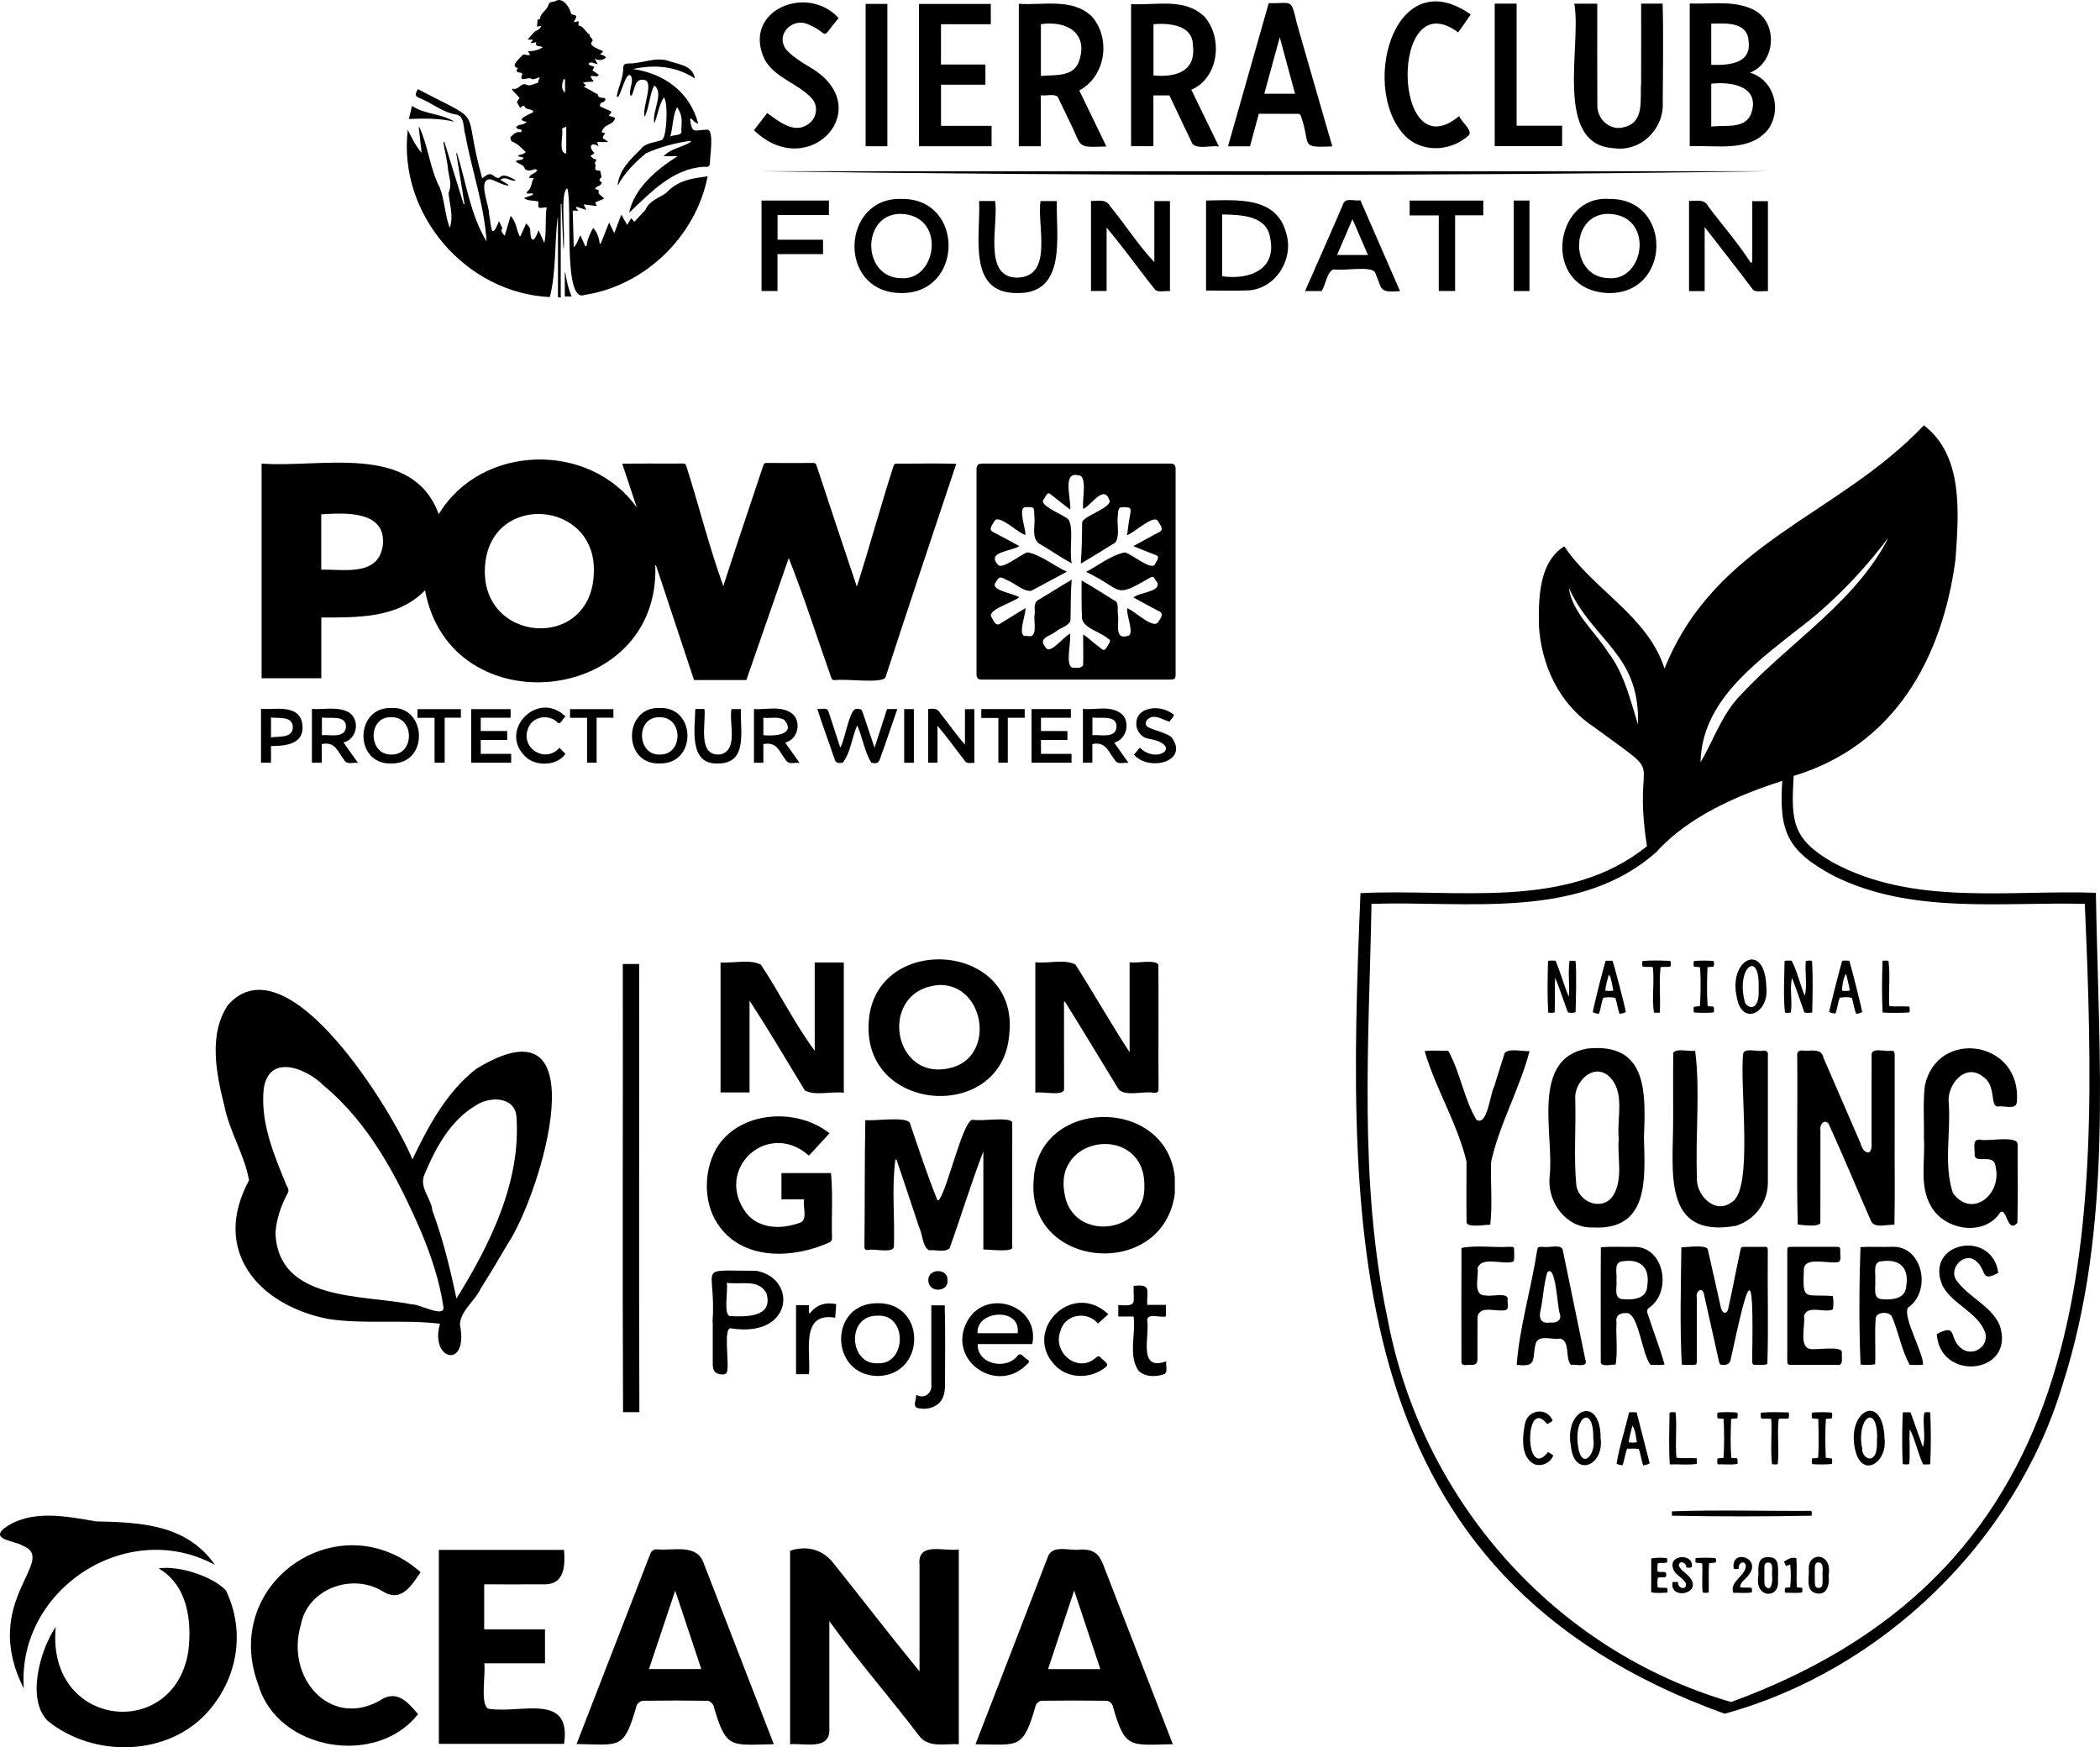 <svg xmlns="http://www.w3.org/2000/svg" id="Layer_2" viewBox="0 0 969.93 807.11"><g id="Layer_1-2"><path d="m760.69,390.87c-7.24-46.28,11.25-28.71-24.84-55.3-15.63-10.32-24.02-28.31-25.08-46.68-.14-12.54-.09-29.12,11.71-36.53,13.66,20.33,38.52,32.15,46.31,56.45,23.75-58.78,79.57-70.01,119.79-112.34,18.56,14.11,16.04,41.13,14.6,62.03-6.13,45.87-28.34,85.9-74.74,99.92-1.16,20.46-1.08,29.04,18.18,40.01,37.16,20.11,80.88,12.57,121.41,13.97,1.22,75.85,8.22,154.02-15.45,227.42-21.84,72.53-83.51,131.93-156.03,151.79-176.47-63.52-174.83-219.63-168.18-379.04,44.12-2.29,95.27,8.31,132.32-21.7Zm113.33-146.29c.16,0,.31,0,.47.01-.09-.19-.28-.02-.41.04-.1.39-.37.79.02,1.17-12.25,16.66-27.26,32.64-44.28,45.34-19.76,15.66-43.86,33.27-44.39,60.97,6.1-10.25,9.89-22.36,18.61-31.14,23.27-25.17,55.65-44.45,69.98-76.38Zm-240.56,172.94c-1.17,63.71-5.99,128.31,7.31,191.14,15.58,83.86,76.91,153.78,158.79,177.55,171.08-62.57,170.2-213.41,163.35-368.69-38.89-.97-80.24,5.02-116.26-13.08-21.2-11.43-25.04-20.34-23.47-43.72-20.41,6.46-43.64,16.62-58.1,32.81-35.68,31.78-87.64,22.49-131.63,23.99Zm91.12-146.07c1.59,11.63,11.99,20.09,18.03,29.71,7.6,9.73,10.42,22.46,13.94,33.54,1-32.94-20.79-38.35-31.97-63.24Z"></path><path d="m874.98,565.74c-3.25-.22-9.14,1.85-10.77-1.64-6.58-14.97-12.84-30.11-19.62-44.98-2.09-2.56-4.29.57-3.79,2.95-.02,14.09,0,28.19-.02,42.28.63,2.84-8.61,1.45-10.46,1.29-.62-25.67-.01-51.45-.22-77.15-.33-2.64.45-3.54,3.17-3.16,3.41.2,8.06-1.24,8.94,3.3,5.71,13.16,11.41,26.33,17.12,39.49,1.15,4.83,5.52,6.36,5.09.04.02-13.77-.04-27.55.02-41.33.7-3.09,6.53-.84,9.02-1.49,1.86-.22,1.63,1.72,1.64,3.01,0,11.63,0,23.25,0,34.88-.09,14.2.19,28.31-.12,42.51Z"></path><path d="m759.29,525.57c.51,18.9,2.49,42.93-23.77,41.42-12.18.29-20.83-11.59-19.83-23.16,2.38-19.2-9.24-54.81,17.46-59.47,28.05-2.93,26.93,20.66,26.14,41.21h0Zm-11.63.4c-1.04-9.57,3.31-21.93-4.85-29.12-7.25-5.9-15.88,3.2-15.24,10.9.37,13.26-.75,26.69.5,39.87,1.38,8.48,13.11,12.08,17.47,3.84,4.1-7.69,1.36-17.1,2.12-25.49Z"></path><path d="m888.59,525.49c.18-7.97-.48-16.01.44-23.94,5.69-26.95,45.18-20.93,42.46,7.68-.34,3.65-6.13,1.31-8.69,1.91-3.92.02-.52-9.69-6.96-13.84-8.21-6.52-16.77,3.88-15.77,12.23,1.03,13.68-2.45,28.47,1.93,41.55,8.72,11.98,22.68.76,19.74-12.02-.56-6.73-9.3-1.14-9.73-5.51.33-2.52-1.49-7.79,2.71-7.07,3.48.83,17.24-2.15,17.17,2.14-.06,12.07.18,24.17-.1,36.23-4.75,5.24-4.81-7.01-7.84-4.93-7.27,11.36-25.46,8.56-31.86-2.38-5.88-9.58-2.74-21.42-3.5-32.07Z"></path><path d="m772.78,517.58c.05-10.39-.1-20.79.06-31.18.93-2.33,7.71-.61,10.11-.99,2.4,18.34.04,39.12.83,58.25-.77,8.08,8.26,17.63,15.95,11.68,10.42-5.32,3.51-54.81,5.44-68.83.95-2.59,6.63-.58,9.05-1.18,1.66-.24,2.63.61,2.31,2.31,0,19.55.02,39.1,0,58.66-.01,9.15-5.95,17.15-14.69,19.92-34.5,6.14-28.95-25.59-29.07-48.64h0Z"></path><path d="m776.76,630.34c-.91-17.85-.4-36.2-.18-54.15,2.23-.02,12.08-1.47,12.24,1.13,2.03,8.73,3.92,17.48,5.9,26.22.38,3.16,2.99,4.19,3.61.47,1.97-8.94,3.65-17.94,5.6-26.88.29-.99.47-1.17,1.49-1.17,3.25-.02,6.5-.02,9.75,0,1.69-.19,1.25,1.49,1.32,2.61-.19,17.15.37,34.45-.2,51.53-1.74.69-3.94.17-5.85.35-1.51.04-1.1-1.83-1.16-2.84.81-46.07-1.58-38.09-9.94.43q-.57,2.46-3.07,2.44c-1.93-.02-1.96-.01-2.41-2.01-2.28-10.13-4.49-20.28-6.79-30.41-.67-4.17-4.1-1.61-3.34,1.48,0,9.49,0,18.97,0,28.46,0,2.47,0,2.49-2.48,2.47-1.49-.01-2.98.14-4.48-.14Z"></path><path d="m658.01,485.53c3.57-.46,7.36-.1,10.87-.16,5.6,9.93,7.21,22.11,13.05,31.88,5.12,3.2,6.31-12.26,8.2-15.36,1.62-5.13,3.14-10.31,4.82-15.42,1.79-2.39,8.52-.75,11.51-.94-4.47,17.17-13.89,33.68-17.76,51.12-.32,9.67.68,19.56-.38,29.09-2.4-.07-10.05,1.43-10.95-.92-.14-9.41-.03-18.84-.03-28.26-4.15-17.53-14.35-33.82-19.33-51.03Z"></path><path d="m739.38,576.11c5.13-.38,10.1-.06,15.23-.16,14.06-.34,18.01,20.89,6.8,28.33-.7.69-.79,1.43-.49,2.31,2.57,7.92,5.59,15.68,7.89,23.68-2.14.49-4.41.11-6.46.22-3.84-4.66-5.29-22.05-10.29-23.86-3.13-.48-6.1.65-5.45,4.33-.31,6.43.61,13.05-.37,19.34-1.65-.03-6.7,1.23-6.89-1.01,0-17.74-.09-35.43.04-53.18Zm7.21,15.22s.01,0,.02,0c.38,2.92-1.56,8.61,2.9,8.78,4.66.45,11.04-.05,11.3-6.02,1.34-8.4-2.91-12.82-11.59-11.45-4.06.4-2.24,5.91-2.63,8.69Z"></path><path d="m866.07,630.19c-1.67.35-4.6.39-6.73.14-.77-17.87-.64-36.37-.05-54.26,4.82-.3,9.7.03,14.53-.14,14.02-.72,18.76,20.28,7.36,28.19-2.32,4.4,6.92,20.15,7.06,26.2-1.95.4-4.25.08-6.18.17-3.85-6.85-5.13-15.21-8.31-22.5-1.35-2.27-7.01-2.11-7.43.94-.51,7.07.04,14.17-.24,21.26Zm.06-38.83c.33,2.92-1.39,8.61,3.03,8.75,4.66.46,11.04-.1,11.29-6.05,1.39-8.6-3.18-12.75-11.66-11.41-3.97.37-2.32,5.96-2.67,8.71Z"></path><path d="m725.54,630.43c-2.84-3.24-.08-10.95-5.03-12.11-3.43.73-9.69-1.99-11.17,2.17-2,7.49,1.08,11.08-8.82,9.98,1.25-17.06,6.61-34.89,9.32-52.19.48-2.38.26-2.35,2.89-2.34,2.43.58,8.11-1.4,9.02,1.29,3.55,16.88,6.92,33.8,10.45,50.68,1.62,4.17-4.41,2.16-6.67,2.52Zm-9.73-19.54h0c2.59.35,5.49-.64,4.72-3.76-1.3-2.64-1.78-23.46-5.86-19.46-1.63,5.43-1.88,11.26-2.96,16.83-1.07,3.63-.52,7.22,4.1,6.39Z"></path><path d="m849.37,582.9c-4.23,1.21-15.75-2.75-16.21,3.27-.69,15.35.37,11.45,13.33,12.51.41,1.49.42,4.64.03,6.19-3.84,1.77-11.74-2.32-13.32,3.01.75,4.07-2.39,13.9,2.58,15.19,2.77.79,15.96-1.88,14.91,2.03-.15,2.08.96,6.03-2.41,5.37-6.82,0-13.64,0-20.47,0-2.2,0-2.32-.11-2.32-2.31,0-16.63,0-33.26,0-49.9,0-2.27.06-2.32,2.27-2.33,6.69,0,13.38,0,20.08,0,1.99,0,2.13.14,2.16,2.07-.21,1.68.59,3.46-.63,4.89Z"></path><path d="m922.96,587.98c-8.39,4.49-5.18-1.15-10.14-5.35-5.33-4.86-13.1,3.26-9.2,8.77,5.55,7.85,16,11.68,19.96,20.71,7.68,22.54-27.49,26.6-29.05,4.12,9.8-5.07,5.39,1.58,11,6.32,5.21,4.62,13.2-.29,11.42-6.93-3.47-9.56-15.11-12.94-19.79-21.8-8.58-20.22,23.09-26.22,25.78-5.84Z"></path><path d="m675.03,576.46c6.95-1.41,14.64-.07,21.86-.52.82.07,2.42-.31,2.46.87-.15,1.94.34,4.13-.3,5.93-4.55,1.74-14.88-2.73-16.6,3.09.63,4.06-2.52,12.82,3.91,12.58,2.43.63,10.65-1.73,10,1.99-.3,1.5.97,4.76-1.34,4.79-3.87.86-11.5-2.35-12.59,2.97-.1,6.62,0,13.25-.04,19.87q0,2.44-2.49,2.45c-1.48-.3-4.73.94-4.91-1.2-.01-17.59-.06-35.23.02-52.82Z"></path><path d="m724.21,467.7c-2.04-5.31-3.75-10.8-5.93-16.14-.31,5.42.02,10.64-.23,16.09-1,.33-1.94.21-2.98.11-.46-7.88-.28-15.98-.08-23.9,1.16-.23,2.25-.12,3.47-.09,2.32,5.51,3.8,11.14,6.13,16.67.5-5.67-.5-11.09.36-16.64h2.71c.64,3.15.13,21.84.06,23.74-1.27.39-1.44.4-3.5.15Z"></path><path d="m878.92,652.39h3.48c2.01,5.34,3.77,10.74,5.74,16.03,1.49-4.42-.35-10.95.68-15.93.86-.27,1.78-.21,2.72-.02.31,7.86.36,16.01-.03,23.86-1.08.23-2.16.09-3.3.1-2.45-5.33-3.49-11.01-6.14-16.27-.36,5.64.25,10.64-.25,16.16-1.03.18-1.97.2-3.01-.02-.5-9.98-.14-22.66.11-23.9Z"></path><path d="m824.24,443.88c1.15-.27,2.24-.12,3.29-.12,2.62,5.06,3.81,10.88,6.03,16.18,1.27-4.7-.03-10.79.5-15.98.98-.39,1.87-.2,2.85-.16.52,7.9.24,15.98.11,23.92-1.23.2-2.37.19-3.62-.01-1.93-5.35-3.6-10.6-5.71-15.94-1.21,5,.27,10.72-.57,15.91-.91.29-1.8.17-2.71.1-.78-7.77-.29-16-.17-23.9Z"></path><path d="m739.28,664.41c1.71,12.77-12.34,18.41-13.74,3.47-3.18-17.28,13.76-23.79,13.74-3.47Zm-3.39-.14c.23-15.62-9.19-10.23-7.03,3.83,1.6,11.24,8.45,3.93,7.03-3.83Z"></path><path d="m815.81,455.88c1.55,11.96-11.42,18.63-13.69,4.43-3.84-17.47,13.19-25.64,13.69-4.43Zm-3.55-.2c.45-16.78-10.22-8.98-6.59,6.21.23,2.78,3.71,4.69,5.46,1.93,1.45-2.46,1.14-5.41,1.13-8.14Z"></path><path d="m870.4,664.3c1.54,11.41-10.57,19.02-13.61,5.16-3.97-18.1,12.89-26.46,13.61-5.16Zm-3.51-.03s.08,0,.13,0c0-16.57-9.77-9.16-6.94,4.78-.28,3.5,3.85,6.82,5.97,2.87,1.05-2.39.85-5.09.84-7.65Z"></path><path d="m854.16,443.81c.92,2.87,5.74,22.06,5.95,23.7-.84.39-1.71.76-2.78.77-1.06-2.29-1.21-4.85-1.96-7.27-1.84-.66-3.72-.39-5.66-.15-.83,2.36-1.11,4.89-1.91,7.26q-1.33.1-2.93-.67c.17-1.59,5.31-21.81,6.02-23.62,1.03-.19,2.11-.12,3.26-.03Zm-1.52,5.97c-1.57,2.44-1.86,6.68-1.89,7.88,1.18.06,2.37.2,3.66-.15-.47-2.61-1.13-5.08-1.78-7.73Z"></path><path d="m741.62,443.8h3.13c.66,1.4,5.57,20.23,6.18,23.68-.87.45-1.79.79-2.93.78-.86-2.41-1.13-4.95-1.91-7.28-1.43-.39-3.42-.43-5.57-.13-.94,2.34-1.13,4.96-1.99,7.42-1.11.04-1.97-.4-2.86-.69.06-1.43,4.92-20.86,5.96-23.79Zm3.55,13.76c-.58-2.41-.8-5.38-1.97-7.39-.68,1.42-1.75,5.99-1.73,7.45,1.2.14,2.41.2,3.69-.06Z"></path><path d="m752.37,652.45c1.28-.2,2.36-.15,3.55-.03,2.01,7.84,4,15.61,6.02,23.49-.93.67-1.81.73-2.97.99-.94-2.46-1.14-5.07-2.03-7.57-1.81-.31-3.6-.13-5.42-.13-1,2.51-1.17,5.14-2.12,7.64-1.02-.04-1.91-.32-2.74-.66,1.17-7.8,3.97-15.75,5.72-23.72Zm3.65,13.74c-.41-2.45-.63-5.72-2.09-7.64-.58,2.62-1.35,5.06-1.69,7.68,1.35.16,2.56.23,3.78-.05Z"></path><path d="m772.2,700.13v-2.01c21.37-.75,42.94-.09,64.38-.23.37.77.22,1.46.16,2.25-21.45.4-43.09.42-64.54,0Z"></path><path d="m717.13,656.21c-.75.8-1.65,1.14-2.54,1.58-10.55-13.36-10.55,26.98.42,12.92.87.44,1.63,1.04,2.4,1.59-.91,2.8-4.62,5.33-8.46,4.15-6.74-2.98-5.84-12.67-4.62-18.71,1.06-6.43,10.05-8.14,12.8-1.53Z"></path><path d="m802.45,652.57c.16.81.21,1.63-.06,2.57-.92.1-1.85.2-2.83.3-.23,5.94-.38,12.1.08,17.99.88.06,1.77.13,2.76.2.17.95.21,1.61.09,2.58-3.06.55-6.01.09-9.13.2-.33-.9-.22-1.72-.14-2.57.88-.63,1.96-.02,2.85-.54.34-5.87.3-11.99.03-17.89-.92-.08-1.8-.15-2.75-.23-.28-.93-.25-1.79-.08-2.64,1.79-.33,7.69-.31,9.19.03Z"></path><path d="m836.97,655.19c-.25-1.01-.16-1.83-.1-2.62,1.72-.34,7.65-.34,9.24,0,.17.8.2,1.62-.01,2.46-.82.57-1.82.03-2.77.49-.41,5.86-.26,11.93-.06,17.84.95.12,1.88.24,2.88.36.05.9.15,1.68-.05,2.51-1.52.27-6.82.32-9.09.08-.33-.82-.23-1.68-.05-2.63.94-.09,1.83-.17,2.77-.26.48-6.01.17-11.93.11-17.98-.99-.08-1.87-.16-2.87-.24Z"></path><path d="m788.71,464.77c.88.06,1.76.13,2.68.2.46.93.21,1.8.2,2.64-1.71.34-7.63.33-9.25,0-.17-.8-.18-1.62.03-2.56.92-.11,1.85-.22,2.76-.32.21-1.76.62-11.95.04-17.96-.96-.09-1.85-.18-2.77-.27-.26-.89-.23-1.7-.06-2.51,1.42-.34,7.31-.37,9.15-.05.27.79.21,1.61.02,2.53-.95.1-1.89.2-2.86.31-.25,5.93-.37,12.09.06,17.99Z"></path><path d="m881.9,464.96c.2,1.04.21,1.86.04,2.66-1.48.29-10.05.35-12.42.09-.4-7.88-.3-15.93-.04-23.83.98-.24,1.87-.18,2.75-.06.9,6.82-.05,13.93.38,20.88,3.15.41,6.12,0,9.3.26Z"></path><path d="m826.19,652.42c.1,1.03.22,1.85-.09,2.73-1.52.36-3.1-.07-4.59.28-.78,6.92.35,13.99-.44,20.91-.91.16-1.78.15-2.63,0-.81-6.85.07-13.92-.35-20.88-1.61-.35-3.18.02-4.65-.26q-.39-1.19-.14-2.63c4.19-.43,8.61-.21,12.9-.14Z"></path><path d="m766.63,467.79h-2.72c-1.09-6.8.3-14.09-.52-21.01-1.54-.36-3.12.06-4.7-.3-.29-.84-.22-1.65-.07-2.56,4.23-.39,8.61-.23,12.86-.07.36.84.24,1.7.08,2.6-1.55.46-3.14-.11-4.61.37-.76,6.92.07,13.94-.33,20.96Z"></path><path d="m783.73,673.62v2.6c-4.19.59-8.27.05-12.5.22-.52-7.89-.23-15.95-.12-23.88.9-.42,1.83-.24,2.81-.15.7,6.94-.29,13.99.38,20.93,3.17.47,6.2.01,9.44.28Z"></path><path d="m844.55,727.77c.64,4.33-.81,9.78-6.31,8.03-4.48-1.57-2.39-7.73-2.83-11.37.02-7.87,11.12-7.23,9.14,3.35Zm-2.75.02c-.25-1.9.95-6.01-1.95-6.06-1.37-.02-1.68,1.47-1.63,2.62.05,2.59-.13,5.2.1,7.78.21,1.82,2.97,1.86,3.32.12.29-1.46.11-2.98.16-4.46Z"></path><path d="m812.17,727.67c-.08-3.67-.61-8.77,4.82-8.36,2.24.05,3.37.81,3.96,2.73.6,3.16.16,6.48.25,9.69-.56,6.85-10.94,6.15-9.03-4.06h0Zm6.31.11c-.27-1.91,1.01-6.04-1.94-6.04-1.27.01-1.69,1.32-1.62,2.43.08,2.72-.19,5.48.13,8.17,3.12,4.02,3.81-2.16,3.43-4.57Z"></path><path d="m772.5,730.77h2.56c-.47,3.03,4.15,4.06,3.62.72-1.31-2.87-5.22-3.93-6-7.17-1.93-6.5,9.89-6.82,8.7-.39-.86.34-1.68.22-2.55.13.22-2.35-3.4-3.59-3.42-.8,1.04,2.43,3.89,3.59,5.35,5.78,5.3,7.27-9.81,10.26-8.26,1.73Z"></path><path d="m803.76,733.22c1.65.31,3.4-.05,5.16.22.44.66.28,1.35.17,2.12-2.82.52-5.64.08-8.53.21-1.86-5.52,5.9-7.72,5.79-12.7-.85-2.8-3.76-.71-3.25,1.57-.81.24-1.56.18-2.3.09-1.76-9.73,13.33-5.2,6.84,2.82-1.2,1.8-4.1,3.36-3.88,5.67Z"></path><path d="m762.65,735.48c0-5.23-.02-10.42,0-15.56,1.38-.45,5.34-.51,7.27-.14.19.62.12,1.24.07,1.9-1.39.59-2.88-.06-4.28.48-.34,1.2-.11,2.41-.17,3.68,1.26.59,2.54.07,3.75.44.45.64.32,1.32.16,2.06-1.16.59-2.46-.03-3.71.46-.41,1.41-.14,2.87-.16,4.41,1.49.44,2.94.03,4.41.34.3.65.27,1.32.04,2.13-2.46.03-5.02.41-7.38-.19Z"></path><path d="m789.22,735.65c-1.09.14-1.91.21-2.79-.05-.5-4.43.07-8.91-.24-13.35-1-.62-2.13,0-3.12-.59v-1.85c1.6-.35,7.76-.36,9.32-.02.3.6.25,1.23,0,2-.95.09-1.95.19-2.99.29-.43,4.61-.02,8.9-.19,13.57Z"></path><path d="m829.86,733.2c.98.1,1.73.18,2.57.27v2.07c-2.59.58-5.22.09-7.9.19-.27-.78-.2-1.45-.09-2.25.81-.09,1.55-.16,2.37-.25.45-3.39.37-7.09.05-10.5-.63.21-1.22.41-1.94.65-.32-.65-.62-1.27-.97-1.98,1.75-1.16,3.38-2.3,5.71-1.65.4,4.5-.02,8.92.21,13.46Z"></path><path d="m542.61,551.38c-5.4,40.34-68.67,34.98-65.19-6.34,1.82-38.18,61.45-38.99,65.19-1.19v7.54Zm-14.06-3.76c.22-28.29-42.22-23.82-36.85,3.82,3.5,22.48,37.87,18.81,36.85-3.82Z"></path><path d="m287.77,652.31c-.34-69,0-138.01-.12-207.01h7.56c.09,69-.17,138.02.1,207.01h-7.54Z"></path><path d="m190.5,535.51c7.36-15.43,15.8-31.11,29.43-41.76,57.87-35.45,30.02,57.71,14.54,80.87-4.05,6.96-8.19,13.86-12.48,20.67-2.68,5.75-9.23,10.01-9.57,16.54,4.21,20.95-14.16,16.7-9.19-.36-17.12-2.09-34.57.38-51.67-2.21-32.46-6.42-54.01-31.65-36.55-64.02-1.89-11.4-8.96-22.43-11.32-34.13-3.75-14.9-7.59-33.35,1.66-46.95,27.53-30.7,76.04,49.35,85.15,71.36Zm-63.29,33.81c1.09,32.09,40.19,28.55,63.05,33.23,3.18-.37,15.26,6.54,14.55,1.17-1.76-11.98-5.7-23.71-10.38-34.89-10.71-24.72-23.77-49.78-44.81-67.27-9.1-9.1-26.94-15.04-27.98,3.35-.91,14.88,5.09,29.02,10.64,42.52.48,1.08,1.48,2.1.59,3.73-3.05,5.63-5.07,11.61-5.66,18.16Zm83.6,30.5c15.52-24.85,30.04-54.27,27.69-84.38-1.04-9.04-12.37-8.98-18.41-5.01-12.21,7.09-19.04,20.05-24.28,32.67-1.98,5.83,3.38,10.42,3.9,16.13,4.9,13.24,8.21,26.73,11.1,40.58Z"></path><path d="m454.18,577.19v-45.35c-5.71,14.81-10.23,29.85-15.59,44.77-2.32,2.08-6.54.59-9.51.92-3.18-1.95-2.88-7.35-4.55-10.59-3.48-10.43-6.92-20.87-10.45-31.28-.18,0-.36-.02-.54-.02-1.74,13.03-.21,26.61-.66,39.83.32,3.9-9.29,1.09-12.06,1.94-1.06.01-1.56-.2-1.56-1.43.22-19.52.03-39.06.4-58.58,4,.56,19.57-1.93,20.62,1.48,4.05,11.92,7.98,23.87,12.69,35.54.18.02.37.04.55.06,4.26-5.06,11.28-37.95,15.93-37.24,3.21.87,18.18-1.7,18.08,1.47-.03,19.06-.02,38.12-.02,57.17,1.13,2.88-11.35,1.17-13.35,1.3Z"></path><path d="m389.73,504.76c-5.81-.73-13.18,1.57-18.01-1.09-8.47-13.84-16.62-27.91-25.53-41.41v42.36h-13.39v-60.02c5.49.36,14.16-1.62,18.68,1.07,8.68,13.03,15.46,27.09,24.81,39.7v-40.77h13.44v60.15Z"></path><path d="m491.44,462.74c0,13.36-.02,26.72.03,40.08.41,3.94-10.3,1.12-13.28,1.94v-60.29c6.03.74,13.25-1.59,18.54,1.06,8.51,13.44,16.33,27.22,25.01,40.56v-41.61c3.53.62,11.47-1.39,13.29,1.07.13,19.05-.05,38.12.07,57.17,0,1.71-.5,2.11-2.13,2.07-4.77-.97-12.96,1.93-16.31-1.6-8.31-13.5-16.43-27.13-24.84-40.56-.13.03-.26.06-.38.09Z"></path><path d="m401.16,474.21c.33-43.66,70.09-40.26,64.97,3.76-3.23,40.03-65.68,36.53-64.97-3.76Zm33.2-19.24c-29.55,1.49-22.55,46.58,6.02,37.95,19.24-6.03,14.28-37.82-6.02-37.95Z"></path><path d="m371.41,554h-10.48v-12.13h22.89c.93,9.91.18,19.92.46,29.88,0,1.11-.38,1.85-1.27,2.18-16.13,7.3-38.73,8.52-50.42-6.96-7.73-10.05-7.96-25.29-1.81-36.3,10.32-17.63,37.21-19.29,52.34-7.17-3.24,3.52-6.38,6.93-9.5,10.31-18.92-16.81-44.05,6.11-29.02,26.44,5.99,7.63,16.62,7.68,25.05,4.5,3.58-1.64.99-7.29,1.76-10.76Z"></path><path d="m329.1,610.91c1.83-27.26-8.51-23.85,20.1-23.91,19.16,3.26,17.33,31.22-11.61,26.59-3.55-.68-.85,15.97-1.66,19.16q0,2.14-2.2,2.14-4.53,0-4.53-4.49v-19.49s-.07,0-.1,0Zm6.57-18.34c.67,3.53-1.62,14.67,1.43,15.37,7.55.35,20.3.67,16.86-10.67-3.77-6.65-11.71-3.73-18.29-4.7Z"></path><path d="m476.81,620.87h-25.23c-.36,9.48,13.43,12.22,18.59,5.18,1.49-1.56,3.06,1.49,4.51,2.03.93.66.59,1.35-.04,1.82-14,14.9-37.77-1.66-27.83-19.7,8.51-15.42,33.52-7.5,30,10.66Zm-25.29-5.02h18.52c1.57-12.32-19.44-10.52-18.52,0Z"></path><path d="m405.27,635.61c-22.17-.39-22.63-33.76.11-33.63,22.67-.25,22.35,33.41-.11,33.63Zm.14-27.86c-14.77-.36-13.24,22.81.02,21.97,13.36.65,13.74-22.79-.02-21.97Z"></path><path d="m511.89,607.06c-1.59,1.44-3.14,2.85-4.78,4.33-4.77-5.95-15.33-4.52-17.37,3.58-3.74,10.01,8.33,19.72,16.57,12.03.79-.56,1.23-.76,1.89-.12.83,1.32,4.45,2.9,2.64,4.51-6.34,5.25-15.96,5.76-22.33.45-17.66-15.74,6.08-41.13,23.38-24.78Z"></path><path d="m516.5,602.84c9.37.7,6.76-1.07,7.09-8.85,8.56-.97,5.92,2.19,6.29,8.76h8.6v5.35c-2.37.69-8.48-1.69-8.63,1.67,1.3,7.15-4.59,23.91,8.82,19.06-.3,1.88.77,4.48-.71,5.82-3.39,1.3-8.81,1.73-12.03-1.41-4.97-6.97-1.26-16.94-2.34-25.1h-7.09v-5.29Z"></path><path d="m423.17,644.33c4.05,2.19,7.56-1.1,6.98-5.11.01-12.1,0-24.16,0-36.27h6.2c.32,12.37.15,24.77.12,37.15-.04,3.83-.96,7.54-4.86,9.5-2.61,1.31-5.4,1.43-8.2.69-1.82-1.21-.14-3.9-.25-5.96Z"></path><path d="m367.68,602.91h5.96v3.41c.11.15.22.3.32.46,3.14-4.1,7.21-5.38,12.26-4.39-.15,2.04-.3,4.16-.46,6.3-16.37-2.77-11.13,16.09-12.12,26.09h-5.96v-31.87Z"></path><path d="m437.65,591.46c.39,5.54-8.93,5.94-8.9-.19-.02-5.47,9.21-5.57,8.9.19Z"></path><path d="m442.83,805.7c-6.69-.37-14.29,1.98-18.64-4.33-13.49-17.69-28.21-34.51-41.14-52.54,0,17.26.02,32.63,0,49.56.57,10.38-11.35,6.7-18.13,7.32v-89.4c8.06-2.56,15.06-.52,20.01,5.74,13.3,16.65,26.26,33.53,39.78,50.01,0-16.63-.01-32.9,0-49.17-1.2-10.87,11.23-6.16,18.13-7.14v89.96Z"></path><path d="m357.39,805.69c-20.22.36-21.98,2.45-27.89-17.9-.38-.95-1.75-2.14-2.68-2.16-9.99-.15-19.98-.15-29.97,0-.97.02-2.4,1.16-2.78,2.11-5.94,20.75-7.5,18.13-27.77,17.87,11.35-29.41,22.63-58.18,33.91-87.52.69-1.78,1.51-2.46,3.39-2.41,7.45.75,18.28-2.79,21.43,6.44,10.85,28.02,21.47,55.42,32.36,83.55Zm-45.54-70.94c-4.19,12.54-8.11,24.27-12.11,36.23h24.17c-4-12.01-7.89-23.71-12.06-36.23Z"></path><path d="m541.71,805.69c-20.29.38-22.07,2.37-27.9-18.1-.34-.88-1.67-1.95-2.56-1.96-10.1-.14-20.2-.15-30.3-.01-.87.01-2.16,1.15-2.52,2.05-6,20.64-7.61,18.24-27.88,18.04,11.12-28.8,22.15-57.07,33.15-85.84,1.91-7.07,10.41-3.13,15.79-4.14,5.43.04,8,1.77,10,6.91,10.84,27.9,21.27,54.93,32.2,83.04Zm-45.57-70.99c-4.21,12.65-8.11,24.37-12.08,36.31h24.16c-3.99-11.97-7.88-23.67-12.08-36.31Z"></path><path d="m260.53,715.93c.49,6.86.4,15.7-8.52,15.91-9.54.06-18.8,0-28.38.01,0,7.39,0,13.33,0,20.78h28.09v15.68h-28.06c.86,4.48-2.39,21.2,2.69,21.09,14.66,2.08,37.64-7.56,34.19,16.13h-57.84v-89.6h57.83Z"></path><path d="m193.08,791.81c-19.14,24.47-64.77,16.88-73.7-13.35-17.92-47.46,37.53-85.15,74.89-52.24-4.16,6.07-8.9,14.22-17.42,8.9-14.17-8.79-34.9-1.24-37.93,15.57-7.07,23.9,13.1,47.56,36.12,35.06,8-5.52,12.85-.05,18.05,6.06Z"></path><path d="m25.75,751.51c-4.54,46.73,54.66,53.13,61.23,11.28,1.72-14.05-.31-30.52-13.72-38.32,9.36-1.39,24.73,3.59,31.03,10.11,9,18.48,5.73,39.78-7.69,55.46-18.33,21.44-53.17,22.21-74.52,4.9-9.94-9.71-3.71-32.68,3.67-43.44Z"></path><path d="m11.01,779.99c-20.67-40.76,16.58-59.39-.72-66.1-3.08-2.07-14.79-2.59-8.42-7.87,12.08-9,28.59-5.67,42.38-3.26,20.71.45,41.97,1.36,55.05,20.11-40.67-22.07-91.65,11.39-88.29,57.12Z"></path><path d="m441.66,214.25c-10.97,32.89-21.98,65.76-32.7,98.72-1.85,2.92-18.75.38-23.4,1.22-.93,0-1.31-.25-1.63-1.17-6.51-18.46-12.46-37.02-19.63-55.26-6.52,18.78-13.04,37.55-19.58,56.37h-24.17c-5.86-17.68-11.71-35.35-17.57-53.01-.11,0-.21,0-.32.01,2.37,64.7-94.69,74.68-106.34,11.54-12.57,13.05-31.16,12.53-47.92,12.57v28.06h-27.58v-99.17c27.39,2.15,69.61-9.85,81.83,23.38,19.56-32.51,69.67-33.78,91.49-3.03-2.23-6.71-4.46-13.41-6.74-20.26,9.33-.23,18.65,0,27.98-.11.94,0,1.34.26,1.61,1.19,5.89,18.41,10.51,37.27,17.08,55.43,5.99-18.63,12.32-37.15,18.48-55.73.28-.85.61-1.15,1.51-1.15,7.17.04,14.33.03,21.5,0,.85,0,1.24.18,1.55,1.1,6.2,18.7,12.34,37.37,18.64,56.04,5.96-18.61,11.03-37.4,17.02-56,.13-.36.66-.82,1-.83,9.28.06,18.64-.22,27.88.09Zm-167.37,49.58c.71-32.73-47.02-36.41-50.18-3.33-3.64,36.96,49.91,41.07,50.18,3.33Zm-125.91-.67c10.29-.32,26.11,3.24,28.38-10.87,2.07-16.56-17.12-15.43-28.38-14.71v25.59Z"></path><path d="m542.98,264.05c0,15.81,0,31.62,0,47.43,0,2.02-.41,2.43-2.46,2.43-29.01,0-58.02,0-87.03,0-1.76,0-2.41-.63-2.47-2.4,0-31.4,0-62.8,0-94.2,0-2.63.56-3.18,3.23-3.18,28.62,0,57.23,0,85.85,0,2.38,0,2.88.51,2.88,2.89,0,15.68,0,31.36,0,47.04Zm-43.41,4.08c5.43,3.04,10.67,6.56,16.01,9.79,1.1,1.59.44,4.02.75,5.9.74,3.77-1.96,11.91,4.48,9.91,3.5-.32-.76-9.9-.18-12.77,3.49,1.17,12.45,10.34,14.45,6.1.88-1.35,2.66-3.48.48-4.58-4.09-2.14-7.98-4.26-12.06-6.5,3.14-2.69,14.9-2.61,10.05-8.31-.71-1.37-1.07-1.51-2.46-.78-17.15,10.01-11.94,5.62-29.45-2.73,5.65-2.97,11.8-7.85,17.94-8.99,3.13.78,11.7,8.11,13.71,5.75.5-1.41,2.95-3.66.56-4.52-3.44-1.31-6.84-2.71-10.41-4.14,4.16-2.26,8.16-4.41,12.15-6.6,2.36-1.21-.08-3.49-.79-5.03-1.95-3.16-11,5.56-14.22,6.58.44-3.12.7-5.97,1.26-8.76.78-3.91.6-4.24-3.38-4.15-2.06-.18-2.04,1.99-2.1,3.48-.78,4.04,1.15,9.59-1.29,12.86-5.43,3.33-10.25,6.45-15.89,9.7.48-6.46.58-12.28.62-18.65,0-.88.33-1.34.99-1.75,2.2-2.22,12.97-5.97,11.63-8.96-2.66-7.32-8.27,2.37-12.06,4.09-.88-3.57,2.36-15.71-2.53-15.55-7.34-1.72-2.96,11.4-3.53,15.85-3.25-2.38-6.01-4.74-9.18-7.15-1.67-1.31-2.29,1.69-3.2,2.61-1.93,2.94,9.41,6.9,11.48,9.09,2.73,3.31.27,15.11,1.61,20.27-5.15-2.65-9.82-6.15-14.9-8.96-4.06-2.67-1.72-8.91-2.41-13.09.12-4.57-.62-3.82-4.3-3.87-3.27.66.42,9.96.22,12.83-3.3-.69-12.24-9.82-14.26-6.47-.86,1.66-3.21,4-.55,5.19,4.08,2.09,7.91,4.17,11.97,6.45-3.76,2.47-15.23,2.57-9.9,8.59,1.9,2.49,10.71-4.89,13.69-5.74,6.25,1.18,12.11,6.21,18.18,8.95-5.71,3.03-10.96,5.98-16.62,8.89-3.92.11-7.38-3.65-11.05-5-3.51-1.82-3.53-1.78-5.5,1.57-1.66,3.3,8.8,4.61,11.16,6.34-2.38,2.31-15.37,5.86-12.71,9.33.84,1.5,1.81,4.27,3.93,2.88,3.98-2.46,7.58-4.76,11.69-7.19.25,3.05-4.31,13.85.65,12.82,5.57,1.58,2.81-6.87,3.61-10.05.21-2.3-.77-5.13,1.69-6.57,5.26-3.06,10.05-6.23,15.4-9.32-.6,6.43-.36,12.58-.6,18.98-.95,2.5-4.54,3.18-6.55,4.85-3.44,2.65-8.93,3.05-4.45,8.03,2.08,2.07,8.11-5.64,10.76-6.9.8,3.45-2.49,15.06,1.34,15.7,1.56.02,4.13.49,4.76-1.33.18-4.66-.04-9.3.03-13.99,2.26,1.26,4.12,3.4,6.29,4.89,3.56,2.73,3.26,3.43,5.65-.77.74-1.3.63-1.59-.64-2.37-3.41-3.02-10.58-4.44-11.81-8.87-.34-5.95-.21-11.86-.22-17.91Z"></path><path d="m388.1,345.35c2.19-3.49,4.13-17.43,7.24-17.91,2.56.05,2.57,0,3.4,2.49,1.71,5.1,3.42,10.21,5.19,15.48,1.95-6.05,3.86-11.97,5.76-17.89h4.76c-2.62,7.48-5.05,14.9-7.74,22.27-.98,2.82-1.28,3.04-4.25,2.55-3.21-5.05-3.99-11.64-6.55-17.25-2.52,5.67-3.02,12.66-6.7,17.26-3.13.21-3.1.18-4.16-2.9-2.44-7.35-5.26-14.61-7.54-21.99,1.64.28,4.22-.85,5.08,1.01,1.89,5.67,3.64,11.19,5.52,16.88Z"></path><path d="m433.01,335.23v17.07h-4.33v-24.83c2.22-.16,4.39-.42,5.56,1.95,3.88,4.72,7.4,10.08,11.44,14.5v-16.35h4.35v24.82c-1.27-.17-2.93.44-3.98-.42-4.42-5.61-8.43-11.25-13.04-16.74Z"></path><path d="m158.63,342.96c2.26,3.17,4.41,6.18,6.73,9.43-2.32-.31-5.03,1.01-6.34-1.26-3.3-4.15-4.05-8.66-10.39-7.43v8.63h-4.56v-24.86c5.78.44,12.17-1.36,17.41,1.78,4.96,3.81,3.32,12.22-2.84,13.72Zm-9.95-3.37c3.82-.32,10.42,1.6,11.11-3.64.29-5.84-7.27-3.93-11.11-4.49v8.13Z"></path><path d="m304.6,352.66c-17.15.56-16.78-26.3.12-25.63,16.79-.66,17.37,26.01-.12,25.63Zm.26-21.35c-11.41-.53-10.77,17.72-.08,17.23,10.86.16,10.8-17.29.08-17.23Z"></path><path d="m180.6,352.66c-17.04.5-16.89-26.05.04-25.62,16.43-1.14,17.88,26.01-.04,25.62Zm.11-21.35c-10.82-.52-10.9,17.39.04,17.24,11.07.17,10.59-17.7-.04-17.24Z"></path><path d="m352.58,352.33h-4.34v-24.77c5.94.29,13.12-1.8,18.05,2.42,3.68,3.53,2.52,11.44-3.62,13.04,2.22,3.14,4.34,6.15,6.62,9.38-2.08-.3-4.44.76-5.88-.68-3.54-4.28-4.17-9.28-10.83-8.01v8.63Zm0-12.74c4.87.57,15.32-.14,9.7-7.03-3.15-1.81-6.46-.58-9.7-1.03v8.06Z"></path><path d="m514.62,343.06c2.21,3.13,4.32,6.11,6.6,9.33-2.05-.32-4.53.81-5.9-.73-3.29-4.14-4.41-9.31-10.79-7.96v8.61h-4.36v-24.84c6.03.54,13.04-1.81,18.03,2.45,3.71,3.52,2.57,11.33-3.58,13.14Zm-10.06-11.61v8.14c3.65-.31,10.27,1.56,11.09-3.34.63-6.23-7.11-4.24-11.09-4.8Z"></path><path d="m217.63,352.32v-24.75h18.2v3.97h-13.79v6.14h12.21v4.14h-12.21v6.4h14.05v4.1h-18.47Z"></path><path d="m494.91,348.22v4.08h-18.47v-24.76h18.16v4.01h-13.8v6.14h12.21v4.14h-12.21v6.4h14.11Z"></path><path d="m120.55,327.38c4.75.49,9.49-.72,14.1.86,3.06,1.05,4.63,3.22,5.01,6.44,1.09,9.11-7.72,9.93-14.49,9.94v7.69h-4.62v-24.93Zm4.62,13.24c3.72-.63,9.99.51,10.09-4.7-.16-5.33-6.4-3.98-10.09-4.51v9.21Z"></path><path d="m321.13,327.49h4.22c.83,6.7-3.49,21.99,7.38,21,8.46-2.11,3.86-14.47,5.12-20.95h4.38c-.58,9.23,3.61,25.01-10.39,25.13-13.9.69-10.86-16-10.71-25.17Z"></path><path d="m540.19,333.38c-3.34-.87-6.96-3.85-10.02-1.2-1.34,1.06-1.31,3.04.2,3.8,3.42,1.57,7.38,2.28,10.56,4.36,8.75,11.37-10.08,16.3-17.19,8.29.89-1.07,1.78-2.15,2.7-3.27,8.23,8.03,20.08-1.17,4.38-4.06-6.6-.87-8.59-10.39-1.83-13.31,4.5-1.69,8.68-.85,12.63,1.68,1.58.86-1.22,2.86-1.42,3.71Z"></path><path d="m261.2,331c-1.24.7-2.23,4.06-3.65,2.75-4.11-4.09-11.72-2.96-13.71,2.9-3.45,9.08,8.13,16.15,14.53,8.76.94.94,1.86,1.87,2.79,2.81-3.57,5.3-12.64,5.91-17.6,2.05-14.41-11.98,4.58-32.15,17.64-19.28Z"></path><path d="m200.71,331.57h-7.87v-4h20.03v3.95h-7.49v20.79h-4.67v-20.74Z"></path><path d="m271.15,331.57h-7.87v-4h20.03v3.95h-7.75v20.79h-4.41v-20.74Z"></path><path d="m473.28,327.54v4.01h-7.81v20.75h-4.36v-20.66h-7.88v-4.1h20.05Z"></path><path d="m422.09,352.33h-4.47v-24.78h4.47v24.78Z"></path><path d="m240.35,109.13c.87-1.92,1.74-3.84,2.69-5.94.95,1.22,2.16,1.95,1.84,3.76.46,6.28,2.3,3.81,3.88-.6.91,2.03,1.7,3.77,2.66,5.91,1.06-5.34.28-11.16,1.05-16.53-3.65.35-4.12,1.09-3.77-2.62-2.19-.68-5-.15-6.66-1.65,1.45-.52,2.78-1,4.12-1.47-.05-.22-.09-.45-.14-.67-.95.09-1.89.13-2.83.04.17-.38.23-.9.52-1.1,2.09-1.47,1.42-4.04,2.87-5.96-.7-.1-1.49-.11-2.2-.15.53-2.1,3.03-1.75,3.78-3.65-.52-.11-1.19-.49-1.54-.29-1.21.65-3.14.8-4.13-.08-.44-2.12-2.89-2.28-4.3-3.59,1.11-1.11,3.03-.06,3.7-1.7-.85-.2-1.65-.39-2.45-.58.02-.19.03-.37.05-.56,1.19-.37,2.51-.44,3.33-1.46-1.95-1.94-3.72-3.85-6.35-4.88-.48-.25-.69-1.21-.79-1.88,1.26-1.27,2.66-2.84,4.78-2.44.58-.14.65-1.04.01-1.26-.87.04-1.51-.26-2.14-.88,1.14-2.04,3.59-.67,4.86-2.68-5.67-.76,1.11-3.3,3.1-4.39.16-1.67-3.2-.91-3.86-2.4-.79-1.32-1.43.04-2.16.42-.53-.91-1.04-1.8-1.56-2.69.44-.66.92-1.38,1.27-1.9-1.21-1.34-2.34-2.57-3.46-3.81.08-.16.16-.32.24-.48,2.95.93,3.86-3.41,6.83-1.64,1.54.38,3.1-.64,4.57-1.01.5-.15.38-.11.45-.87.04-.49.55-.95.69-1.77-1.1.26-2.42,1.03-3.51.92-1.43-1.55-5.82,1.76-4.84-1.66,1.57-2.37-4.19-.37-1.69-3.52-3.85-.72.55-4.21,1.79-5.66,1.17-1.44,2.18.28,3.75-.43-.37-.66-.6-1.06-.93-1.66,2.49-.03,4.74-.43,6.78-1.85-1.34-.85-3.67.13-2.95-2.33-.94.19-1.66.33-2.39.48-.03-.13-.06-.26-.1-.39.28-.32.57-.64,1.05-1.19-.83-.04-1.48-.07-2.55-.12,1.09-1.24,1.96-2.36,2.96-3.34.96-.95,2.67-1.07,3.27-2.95-.85.14-1.38.23-1.93.32.1-1.08.19-2.09.3-3.23.29-.08.69-.19,1.14-.32-.08-2.65,3.19-3.88,3.87-6.53.52-1.49,1.65-1.33,2.96-1.56,3.41-2.37,6.71,2.42,7.43,5.46.02.26.58.62.94.68,2.77.34.96,1.85.33,3.47.7-.15,1.39-.3,2.21-.48.32.99-.68,2.04.78,2.18,1.84.68,2.65,3.14,4.35,3.95-.15,1.37,1.95,2.05,1.27,3.17-2.44,1.98,3.6,3.8,5.05,4.62-.55.51-.92.86-1.48,1.38,1.05.33,2.13.51,2.72,1.53-1.52,1.28-3.17,1.48-5.18.47.49.93.8,1.51,1.33,2.5-1.6-.15-3.38-1.6-4.19,0,.39.85,1.9.71,2.64,1.37-.27.51-.55,1.01-.85,1.57.79.53,1.86,1.26,2.98,2.03-1.01,1.47-2.5.12-3.82.68.25.93.88,1.65,1.45,2.4-1.73.28-3.13.02-4.96.52.45.39.9.79,1.38,1.21-.15.11-.39.3-.98.75,1.6.86,3.14,1.51,4.47,2.45.77.55,2.14.53,2.23,1.99.02.25.99.52,1.55.63.67.13,1.69-.25,1.68.83,0,.43-.77,1.17-1.26,1.23-1.2.16-1.18,1.06-1.29,1.81,1.33.81,3.77,1.67,5.21,2.39.12,1.01-.66,1.23-1.12,1.97,1.03.29,2.02.62,3.01,1.03-1.27,3.95-5.07,2.32-6.25,6.65.45.12,1.01.28,1.65.45-2.27,2.8-.68,2.17,1.37,4.06h-5.19c.26.69.44,1.2.72,1.96-3.82-2.38-4.68.61-1.91,3.05-.52.65-1.2.91-1.85,1.37.55.47,1.05,1.24,1.67,1.36,1.31.25,1.28.65.52,1.51-.31.49.19,1.26.17,1.76-.43,2.25.15,2.12,2.17,2.23.14,1.07.61,2.17.53,3.15-1.37.85-1.02,1.53.15,2.23.04,1.79-2.45,1.42-3.16,3.1,1.2.23,2.13.11,1.69,1.61-.11.78,2.05,1.96,2.6,2.83-1.4.58-2.79,1.15-4.15,1.71.2.48.4.95.73,1.71-2.11-.27-3.95-.51-6.08-.79.49.99.83,1.66,1.29,2.58-1.73-.56-3.13-1.02-4.53-1.47-.1.18-.2.37-.29.55.32.34.64.68,1.17,1.25h-2.65c.15,5.55.3,11.04.46,16.93,1.71-1.57,1.9-3.64,3.07-5.54.85,1.9,1.53,3.44,2.22,4.97.21-.01.43-.03.64-.04.35-3.08,1.51-5.65,3.05-8.34,2,2.2,2.68,4.66,3.02,7.29l.51-.12c1.24-3.15,2.49-6.29,3.82-9.66.94,1.9,1.68,3.43,2.41,4.91,1.1-2.92,2.1-5.61,3.22-8.58,1.04,1.83,1.84,3.24,2.71,4.77.73-1.2,1.32-2.18,1.9-3.12.58.72,1.01,1.25,1.39,1.72,1.77-1.93,3.48-3.72,5.15-5.57,1.82-4.38,6.39-5.4,9.72-7.94,5.2-5.63,11.62-6.58,19.01-7.53-5.36,27.64-29,50.61-56.91,54.78-10.2,3.97-5.32-42.26-7.94-49.25-3.48,1.78-.64,22.84-1.76,28.28-.3-7.04-.6-14.07-.9-21.11-.11,0-.22,0-.33,0v43.21h-1.28v-36.71c-.05,0-.11,0-.16-.01-1.5,12.17-.61,24.65-3.59,36.58-38.95-1.87-70.26-38.46-65.62-77.25,1.84,3.71,3.63,7.44,6.4,10.63-.44-3.93-.89-7.86-1.33-11.79.09-.05.18-.09.27-.14,4.17,8.99,4.9,19.42,9.51,28.13,2.14,5.65,2.35,12.66,4.52,18.44,1.89-5.55-.09-10.7-.55-16.16,1.69-3.58.36-6.86-.19-10.37-.35-4.36-1.47-8.69-2.2-13.02.15-.05.31-.09.46-.14,2.97,9.59,5.94,19.17,8.91,28.76.13-.02.26-.04.39-.07-1.27-7.82-2.54-15.65-3.8-23.47.11-.03.22-.06.33-.09,4.27,13.74,6.15,28.42,13.67,40.83-1.01-16.65-6.81-32.69-9.77-49.09-1.14-3.21-.12-9.03-4.53-9.57-6.12-1.01-11-5.36-16.72-7.59-2.06-.98-2.2-1.28-.72-4.11,32.14,16.96,19.94,6.32,29.72,41.21,2.17-1.57,3.49-3,5.81-.77,3.71,2.38.97-3.43,9.75,1.72-2.33.86-4.53-2.29-7.17-.24,1.35.82,2.54,1.55,3.73,2.27-.03.13-.06.25-.09.38-2.87-.31-5.42-2.07-8.19-2.9-6.31-.29-.39,12.3-.67,16.14,1.13,4.94.68,12.95,4.6,3.19.59,1.23,1.06,2.19,1.54,3.2-.77.86-.48,2.03,1.11,3.51.9-3.01,1.76-5.93,2.72-9.15,2.69,2.86,2.65,6.45,4.13,9.35.15.02.3.04.45.07Zm19.23-49.74c.78,2.79-1.94,11.42,1.96,11.5v-12.41c-.74.34-1.29.6-1.96.9Zm1.4-16.71v-6c-.17-.06-.34-.13-.5-.19-.92,1.42-1.55,4.99.5,6.2Z"></path><path d="m780.44,1.61c9.56.4,19.61-1.51,28.59,2.47,12.4,5.21,11.6,24.67-.76,29.47,11.18,3.41,14.94,17.12,8.29,26.35-8.73,10.59-23.95,7.03-36.12,7.65V1.61Zm9.93,56.88c6.36-.91,15.3,1.36,18.38-5.78,4.49-12.82-8.83-15.11-18.38-14.05v19.83Zm0-28.54c7.66.24,18.49-.3,17.28-10.68-.39-9.4-10.56-8.48-17.28-8.34v19.02Z"></path><path d="m522.41,1.89c11.51.67,24.96-3.07,33.99,5.92,8.57,9.8,6.5,28.27-6.17,33.64,4.25,8.73,8.46,17.39,12.75,26.21-3.95-.6-9.1,1.36-12.13-1.03-3.62-7.46-7.2-15.08-10.72-22.55h-7.41v23.46h-10.3V1.89Zm10.35,9.25v23.71c10.14.97,19.76-1.74,18.21-13.9-.08-9.54-10.9-10.29-18.21-9.81Z"></path><path d="m498.49,41.77c4.08,8.44,8.25,17.06,12.51,25.88-14.35.51-10.9.54-16.96-11.46-1.86-3.87-3.7-7.76-5.58-11.62-2.04-1.32-5.17-.2-7.73-.55v23.54h-10.16V1.76c11.24.78,24.64-2.81,33.65,5.78,9,10.13,6.52,27.73-5.73,34.23Zm-17.73-6.66c6.41-.68,15.03.68,17.6-6.8,4.54-13.12-5.78-18.89-17.6-17.15v23.94Z"></path><path d="m757.99,1.68h9.93c.43,15.04.11,30.39.06,45.53.67,12.3-10.04,23.02-22.51,21.25-28.09-1.44-14.88-47.33-18.33-66.76h10.59c0,15.57-.06,31.14.04,46.71-.3,6.43,5.77,12.21,12.24,10.35,9.82-2.27,7.35-13.01,7.97-20.29.06-12.27.02-24.51.02-36.78Z"></path><path d="m585.99,1.46c10.64.26,10.28-2.51,12.84,8.77,5.49,19.17,10.96,38.25,16.53,57.41-15.67.66-9.59-.45-14.55-14.17-.1-.37-.67-.88-1.03-.88-6.1-.05-12.2-.04-18.37-.04-1.37,5.05-2.72,10.03-4.07,15.04h-10.16c6.29-22.12,12.55-44.11,18.81-66.13Zm5.1,15.76c-2.45,8.95-4.79,17.47-7.15,26.08h14.2c-2.32-8.6-4.63-17.13-7.05-26.08Z"></path><path d="m424.45,1.82h33.17v9.37h-23.01v18.61h20.52v9.32h-20.5v19.01h23.35v9.42h-33.52V1.82Z"></path><path d="m354.35,52.22c5.82,4.19,13.26,10.38,19.9,4.35,2.89-2.52,3.87-7.63.63-11.23-6.48-6.96-16.88-9.21-21.71-17.85-10.75-22.47,19.39-35.25,34.17-19.17-9.27,11.12-3.11,7.43-14.28,2.84-7.3-3.12-15.31,5.04-9.71,11.98,2.84,3.06,6.31,5.2,9.8,7.37,33.42,18.42.67,54.46-24.92,29.64,2.19-2.83,4.23-5.47,6.11-7.91Z"></path><path d="m679.31,6.7c-2.01,2.85-3.87,5.51-5.81,8.27-31.78-23.69-30.65,64.41.4,38.69,1.13,2.58,5.94,6.23,4.71,8.64-7.66,7.19-20.11,8.52-28.4,1.64-22.84-20.41-7.32-82.81,29.1-57.24Z"></path><path d="m290.6,98.26c2.25-11.35,13-20.25,22.38-26.11h-6.5c3.34-3.56,8.54-4.03,12.59-6.59-.05-.17-.1-.34-.16-.51-6.94.92-14.22,2.92-20.57,5.77-5.26,4.38-9.84,9.01-13.08,14.97.71-7.31,5.61-11.85,10.59-16.79,2.24-3.1,6.41-3.06,9.73-4.29,2.49-.56,3.13-18.2,1-19.67-2.22,3.42-2.69,7.78-4.34,11.9-1.34-5.24,4.77-14.19-.11-17.44-2.21,4.47-2.09,9.6-4.36,14.46-1.37-4.14,4.5-16.17-.15-17.02-4.5-1.02-4.38,4.28-5.86,7.23-.21-.04-.41-.08-.62-.12-.73-3.03,1.64-6.08.36-8.88-2.24-2.98-4.52,8.19-6.07,9.61-.19-.07-.39-.13-.58-.2.69-4.28,2.88-8.22,2.99-12.57-.05-2.2.48-2.66,2.67-2.69,6.47.05,12.69-3.47,19.11-.9,4.82,1.54,10.16,1.93,11.37,7.83-8.82-5.69-18.43-6.55-28.6-4.37,14.47,2.11,26.34,10.7,30.1,25.29-1.39-.37-2.26-1.43-3.22-2.43-.18.11-.37.22-.55.32,1,7.18,1.95,4.92,8.05,4.84,3.18.5,1.02,12.65,1.13,15.66-.24,1.97-1.9,1.5-2.64,1.46-14.62.84-24.68,11.86-34.67,21.26Zm18.97-35.17c1.93-1.08,5.97-.17,5.1-3.08.24-4.5.64-6.47-1.9-10.5-2.07,3.59-1.86,8.98-3.2,13.58Z"></path><path d="m700.49,58.07h21.01v9.41h-31.14V1.68h10.13v56.39Z"></path><path d="m787.33,134.47h-7.21v-41.66c3.23.11,7.06-1.15,8.87,2.51,6.51,8.73,13.85,16.99,19.69,26.15.21-.2.43-.4.64-.6v-27.95h7.23v41.58c-2.16-.24-4.76.54-6.69-.39-7.4-9.92-14.97-19.37-22.52-29.21v29.57Z"></path><path d="m511.11,105.13v29.29h-7.22v-41.61c3.28.06,6.94-1.04,8.85,2.45,7,8.46,12.91,17.9,20.42,25.86v-28.23h7.21v41.61c-2.2-.3-4.93.7-6.76-.57-7.62-9.5-14.66-19.54-22.51-28.8Z"></path><path d="m416.5,91.89c29.33-.3,28.65,44.55-1.02,43.46-29-.91-26.82-44.51,1.02-43.46Zm-.18,36.61c16.73,1.19,20.94-29.8-1-29.72-17.55.73-17.2,29.57,1,29.72Z"></path><path d="m743.3,91.9c29.57-.33,28.74,44.61-.99,43.45-30.66-1.69-24.71-45.46.99-43.45Zm-.1,36.6c16.75,1.26,21.12-29.92-1.06-29.72-17.46.81-17.01,29.55,1.06,29.72Z"></path><path d="m557.04,92.62c13.67-.14,32.38-2.2,36.93,14.8,3.89,11.84-4.45,25.75-17.15,26.71-6.55.27-13.13.07-19.78.07v-41.58Zm7.43,6.44v28.54c12.17,1.74,25.13-2.75,22.23-17.41-1.38-10.72-13.5-10.96-22.23-11.14Z"></path><path d="m628.32,92.5c6.09,13.96,12.16,27.87,18.32,41.99-10.26.7-7.94-.65-11.68-8.96-2.72-2.69-14.44-.31-19.02-1.11-3.13,1.13-3.61,7.26-5.54,10.02h-7.63c5.85-13.39,11.82-26.61,17.53-40.04,1.04-3.41,5.36-1.34,8.03-1.9Zm3.5,25.28c-2.4-5.54-4.72-10.91-7.16-16.55-2.43,5.67-4.74,11.04-7.1,16.55h14.26Z"></path><path d="m452.22,92.86h7.37c1.73,10.26-5.75,34.76,9.7,35.38,17.69.12,9.53-24.08,11.31-35.36h7.51c-.42,15.71,4.93,43.12-18.56,42.48-23.07.09-16.52-27.1-17.33-42.5Z"></path><path d="m399.81,1.8h10.04v65.76h-10.04V1.8Z"></path><path d="m382.86,92.63v6.67h-23.73v11.43h21.01v6.65h-21.04v17.05h-7.37v-41.8h31.14Z"></path><path d="m350.92,79.09h466.73c-151.93,2.28-314.56,2.19-466.73,0Z"></path><path d="m664.53,99.5h-13.45v-6.84h34.01v6.78h-13.01v34.98h-7.55v-34.91Z"></path><path d="m699.15,92.63h7.27v41.81h-7.27v-41.81Z"></path><path d="m209.9,56.23c-6.99-1.66-13.95-1.55-21.05-1.26.49-2.05.95-3.95,1.45-6.06,6.06,4.08,13.5,3.43,19.59,7.32Z"></path><path d="m261.11,125.92c.52,3.85,1.45,7.35,2.87,11.03h-3.11v-11c.08,0,.16-.02.23-.03Z"></path></g></svg>